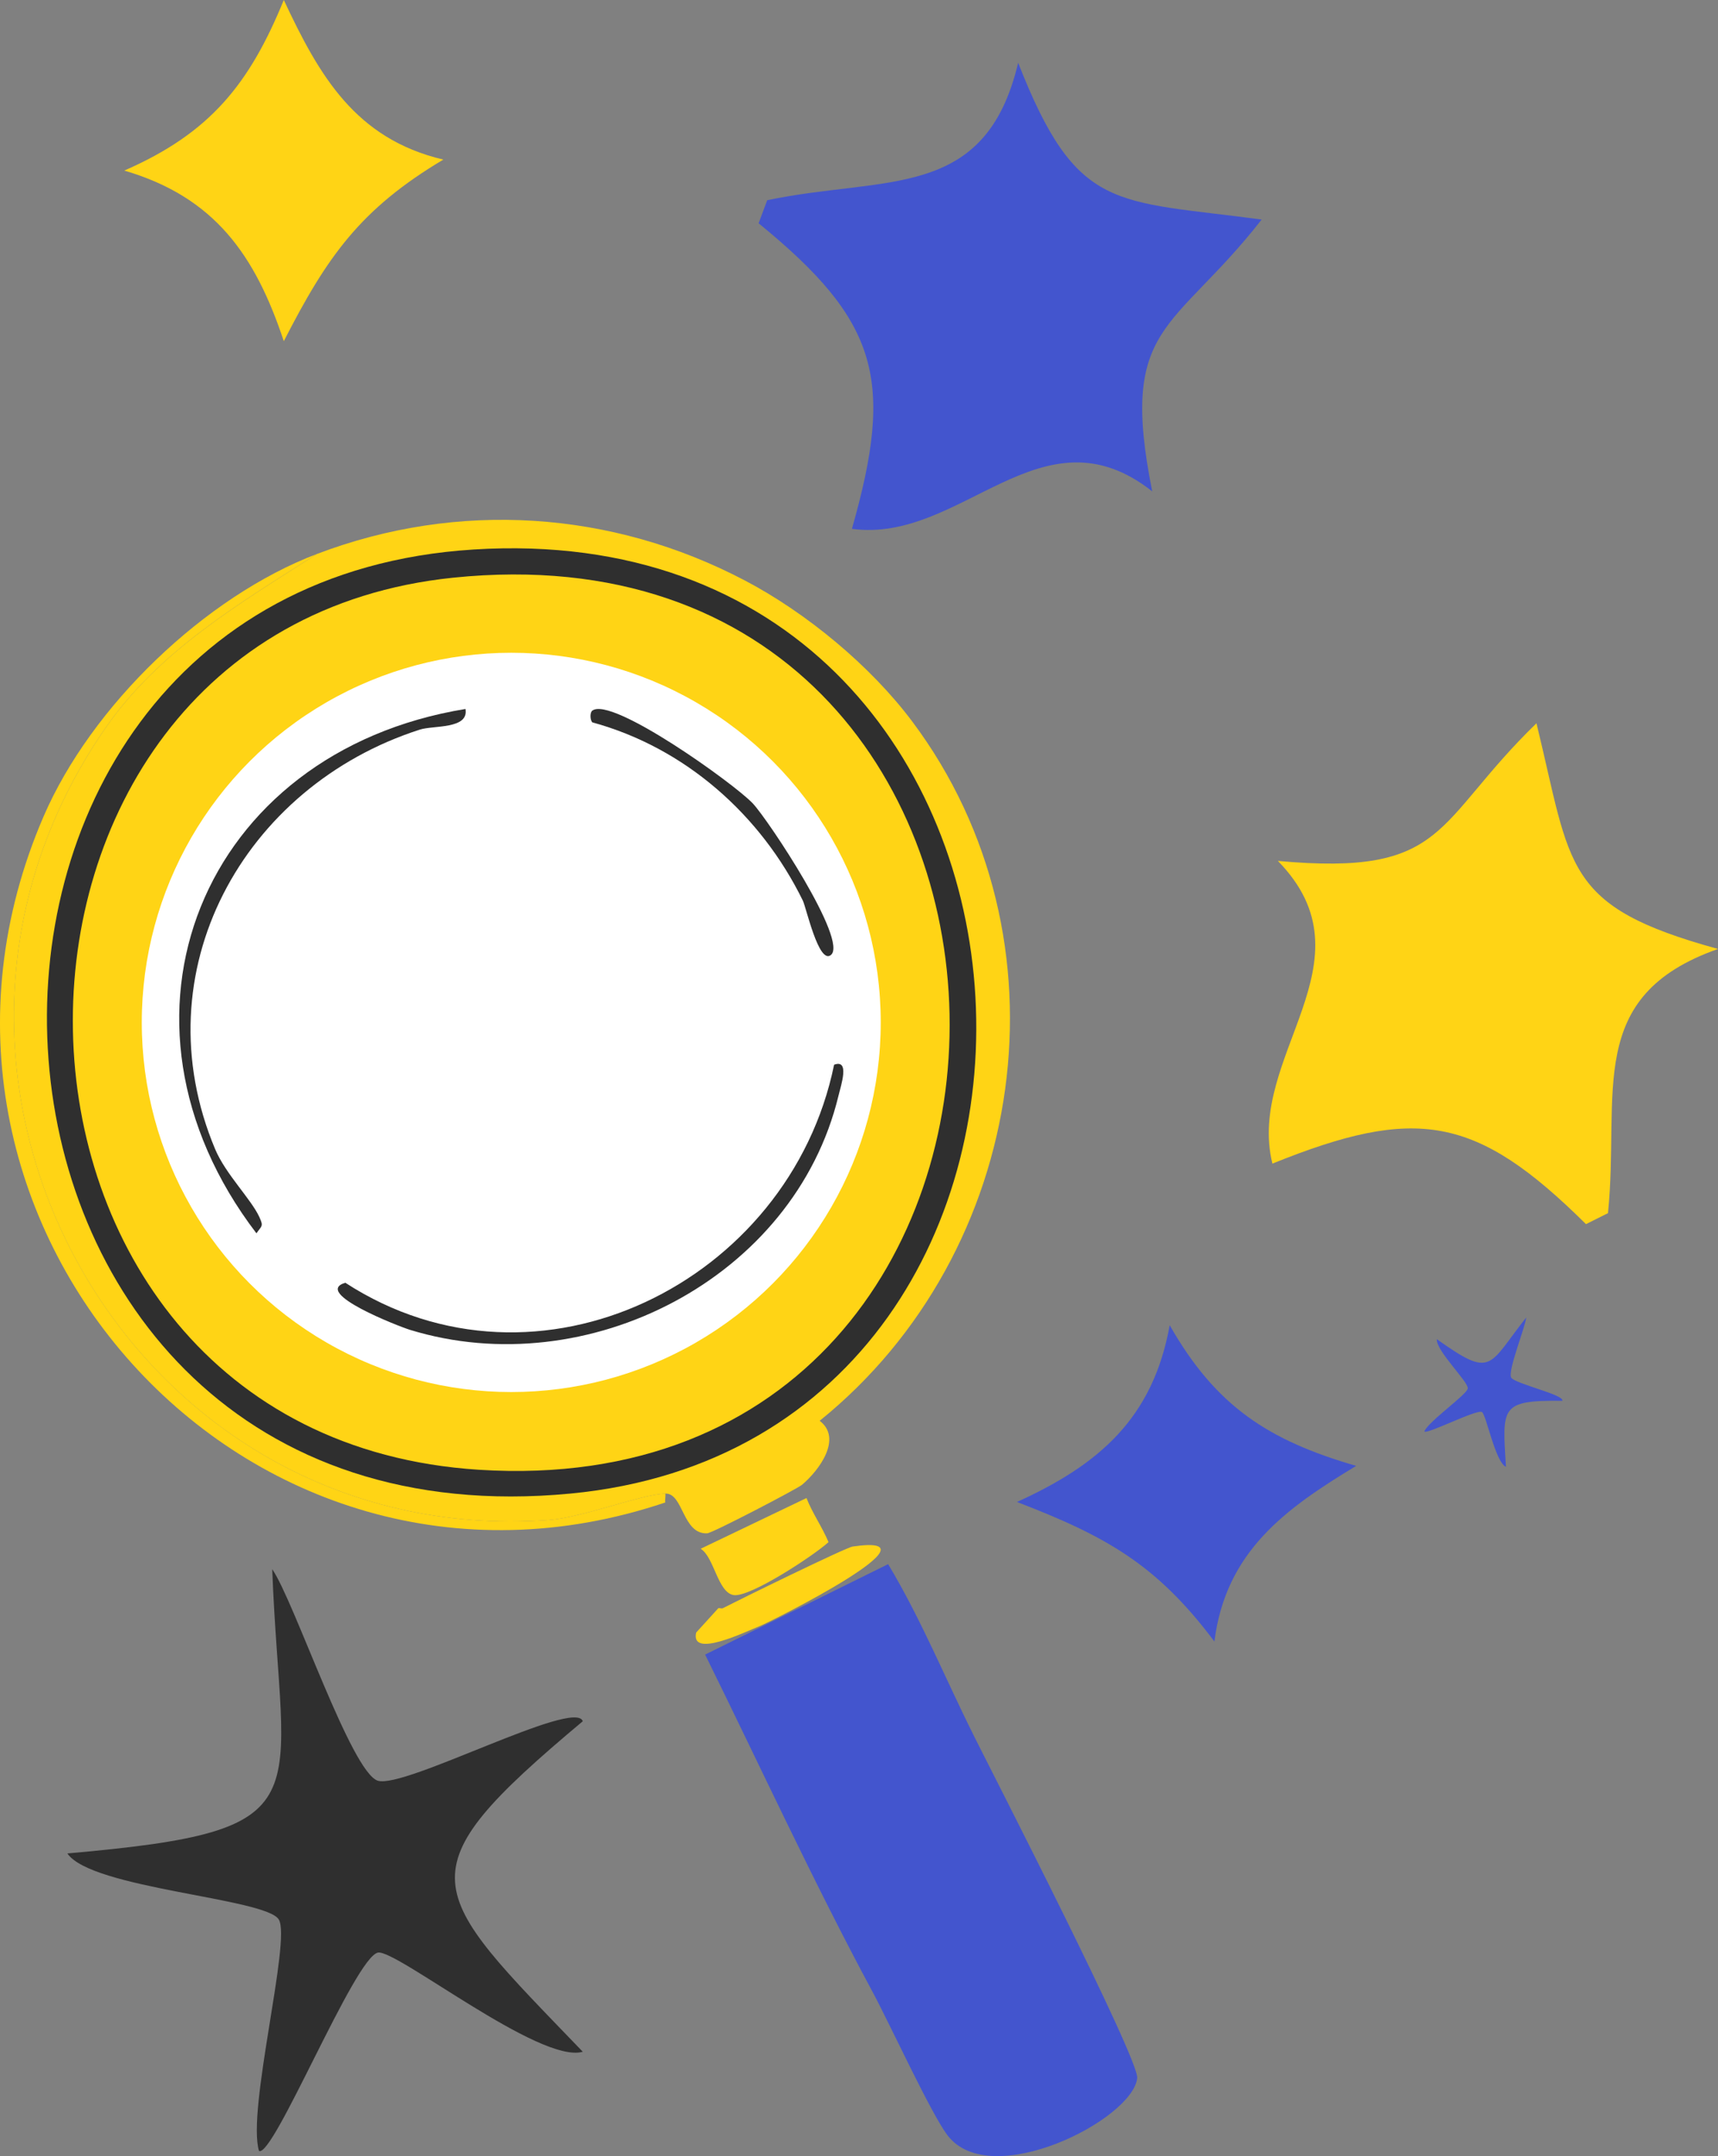 <?xml version="1.0" encoding="UTF-8"?> <svg xmlns="http://www.w3.org/2000/svg" id="_Слой_2" data-name="Слой 2" viewBox="0 0 406.67 510.16"><rect x="0" y="0" width="406.67" height="510.16" fill="#808080" stroke="none"/><defs><style> .cls-1 { fill: #2f2f2f; } .cls-2 { fill: #4355ce; } .cls-3 { fill: #fff; } .cls-4 { fill: #ffd415; } </style></defs><g id="_Слой_1-2" data-name="Слой 1"><g><g><path class="cls-2" d="M230.57,410.8c4.88,9.72,39.09,76.44,38.62,80.89-1.04,9.82-34.68,26.9-44.88,13.57-3.94-5.15-13.57-26.16-17.74-33.92-14.03-26.05-26.56-53.3-39.66-79.85l43.32-21.4c7.83,13.03,13.56,27.16,20.35,40.71Z"></path><path class="cls-4" d="M190.9,354.44c1.39,3.57,3.74,6.89,5.22,10.44-3.43,3.12-18.54,13.1-22.44,12.53-3.78-.56-4.63-9.03-7.83-10.96l25.05-12Z"></path><path class="cls-4" d="M170.02,380.53c.27-.14.77.14,1.04,0,3.64-1.88,29.11-14.37,30.79-14.61,22.46-3.26-19.18,17.69-21.92,18.79-3.67,1.47-16.53,7.74-15.14,1.57l5.22-5.74Z"></path><g><path class="cls-4" d="M176.29,137.33c14.57,7.65,29.76,20.18,39.66,33.4,38.45,51.31,27.45,125.59-21.92,165.44,5.42,4.15-.04,11.65-4.18,15.14-1.12.95-21.18,11.42-22.44,11.48-5.88.3-5.64-9.56-9.92-9.39-6,.23-19.53,5.68-27.66,6.26-99,7.14-161.97-104.83-104.9-187.36,12.65-18.29,31.77-29.52,50.1-41.23,33.4-12.69,69.74-10.29,101.25,6.26Z"></path><path class="cls-4" d="M157.5,353.4c.09.65-.16,1.86,0,2.09C58.5,388.85-30.98,288.78,10.32,193.17c11.29-26.13,38.17-52.02,64.72-62.11-18.34,11.71-37.45,22.94-50.1,41.23-57.07,82.53,5.9,194.51,104.9,187.36,8.13-.59,21.66-6.03,27.66-6.26Z"></path><path class="cls-1" d="M112.09,130.02c148.95-9.34,159.75,210.32,22.96,223.37-155.22,14.82-166.64-214.36-22.96-223.37Z"></path><path class="cls-4" d="M107.33,136.68c154.03-15.78,157.12,220.68,6.06,211.08-126.29-8.03-128.03-198.58-6.06-211.08Z"></path></g></g><circle class="cls-3" cx="121.02" cy="241.91" r="87.46"></circle><g><path class="cls-4" d="M363.69,171.14c-24.4,23.68-20.88,36.25-61.2,32.56,23.32,23.88-7.55,46.12-1.3,71.62,34.05-13.74,48.2-11.47,74.23,14.32l5.21-2.6c2.87-28.44-5.73-51.32,26.04-62.51-36.81-10.1-34.63-19.22-42.97-53.39Z"></path><path class="cls-4" d="M67.18,0c8.34,17.81,16.89,32.84,37.76,37.76-19.66,11.72-27.52,22.96-37.76,42.97-6.74-20.31-16.34-34.1-37.76-40.37C49.69,31.51,59.01,19.96,67.18,0Z"></path></g><g><path class="cls-2" d="M298.64,51.96c-20.96,26.77-33.84,24.6-25.9,64.3-26.21-20.67-45.06,12.39-71.08,8.87,10.06-35.31,6.31-49.14-22.09-72.3l2.04-5.46c27.97-5.86,51.63.27,59.4-32.51,13.93,35.54,22.78,32.4,57.64,37.09Z"></path><path class="cls-2" d="M321.02,346.84c-16.82,10.17-30.87,20.27-33.56,41.55-13.74-18.31-25.75-24.94-46.73-33.01,19.48-8.85,32.18-19.85,36.15-41.82,10.95,19.23,23.42,27.27,44.14,33.28Z"></path></g><path class="cls-1" d="M64.44,371.29c5.19,7.5,18.71,48.16,25.02,50.05,6.39,1.92,46.7-19.58,48.49-14.08-43.26,36.21-37.34,39.41,0,78.2-10.08,2.96-44.22-24.31-48.49-23.46-5.46,1.08-24.77,48.67-28.15,46.92-2.93-9.62,7.65-49.82,4.69-54.74-3.06-5.1-44.37-7.27-50.05-15.64,61.81-5.45,50.58-11.61,48.49-67.25Z"></path><path class="cls-2" d="M361.28,311.7c-.24,2.39-4.49,12.81-3.55,14.27s12.67,4.06,12.09,5.47c-14.82-.16-14.19,1.5-13.35,15.62-2.52-1.13-4.68-12.4-5.68-12.96-1.27-.72-13.26,5.49-13.63,4.56,1.06-2.42,10.03-8.64,10.28-10.13s-7.62-9.03-7.32-11.67c13.27,9.46,12.08,6.32,21.17-5.15Z"></path><path class="cls-1" d="M140.21,168.14c4.6-3.47,33.61,17.31,37.98,21.95,3.64,3.86,22.72,32.58,18.47,35.89-2.86,2.23-5.82-11.26-6.62-12.89-9.94-20.3-27.9-36.19-49.83-42.17-.56-.61-.59-2.35,0-2.79Z"></path><path class="cls-1" d="M110.19,167.75c.83,4.83-7.58,3.84-10.8,4.88-41.79,13.4-66.16,57.24-48.44,99.32,2.47,5.86,8.54,11.83,10.45,16.03,1.02,2.23.56,2.03-.7,3.83-38.81-50.8-12.8-113.9,49.48-124.06Z"></path><path class="cls-1" d="M197.43,251.93c3.79-1.43,1.64,4.86,1.05,7.32-10.47,43.3-59.51,68.26-101.41,55.41-2.61-.8-23.21-8.79-15.33-11.15,45.6,29.6,105.14-.16,115.7-51.58Z"></path></g></g></svg> 